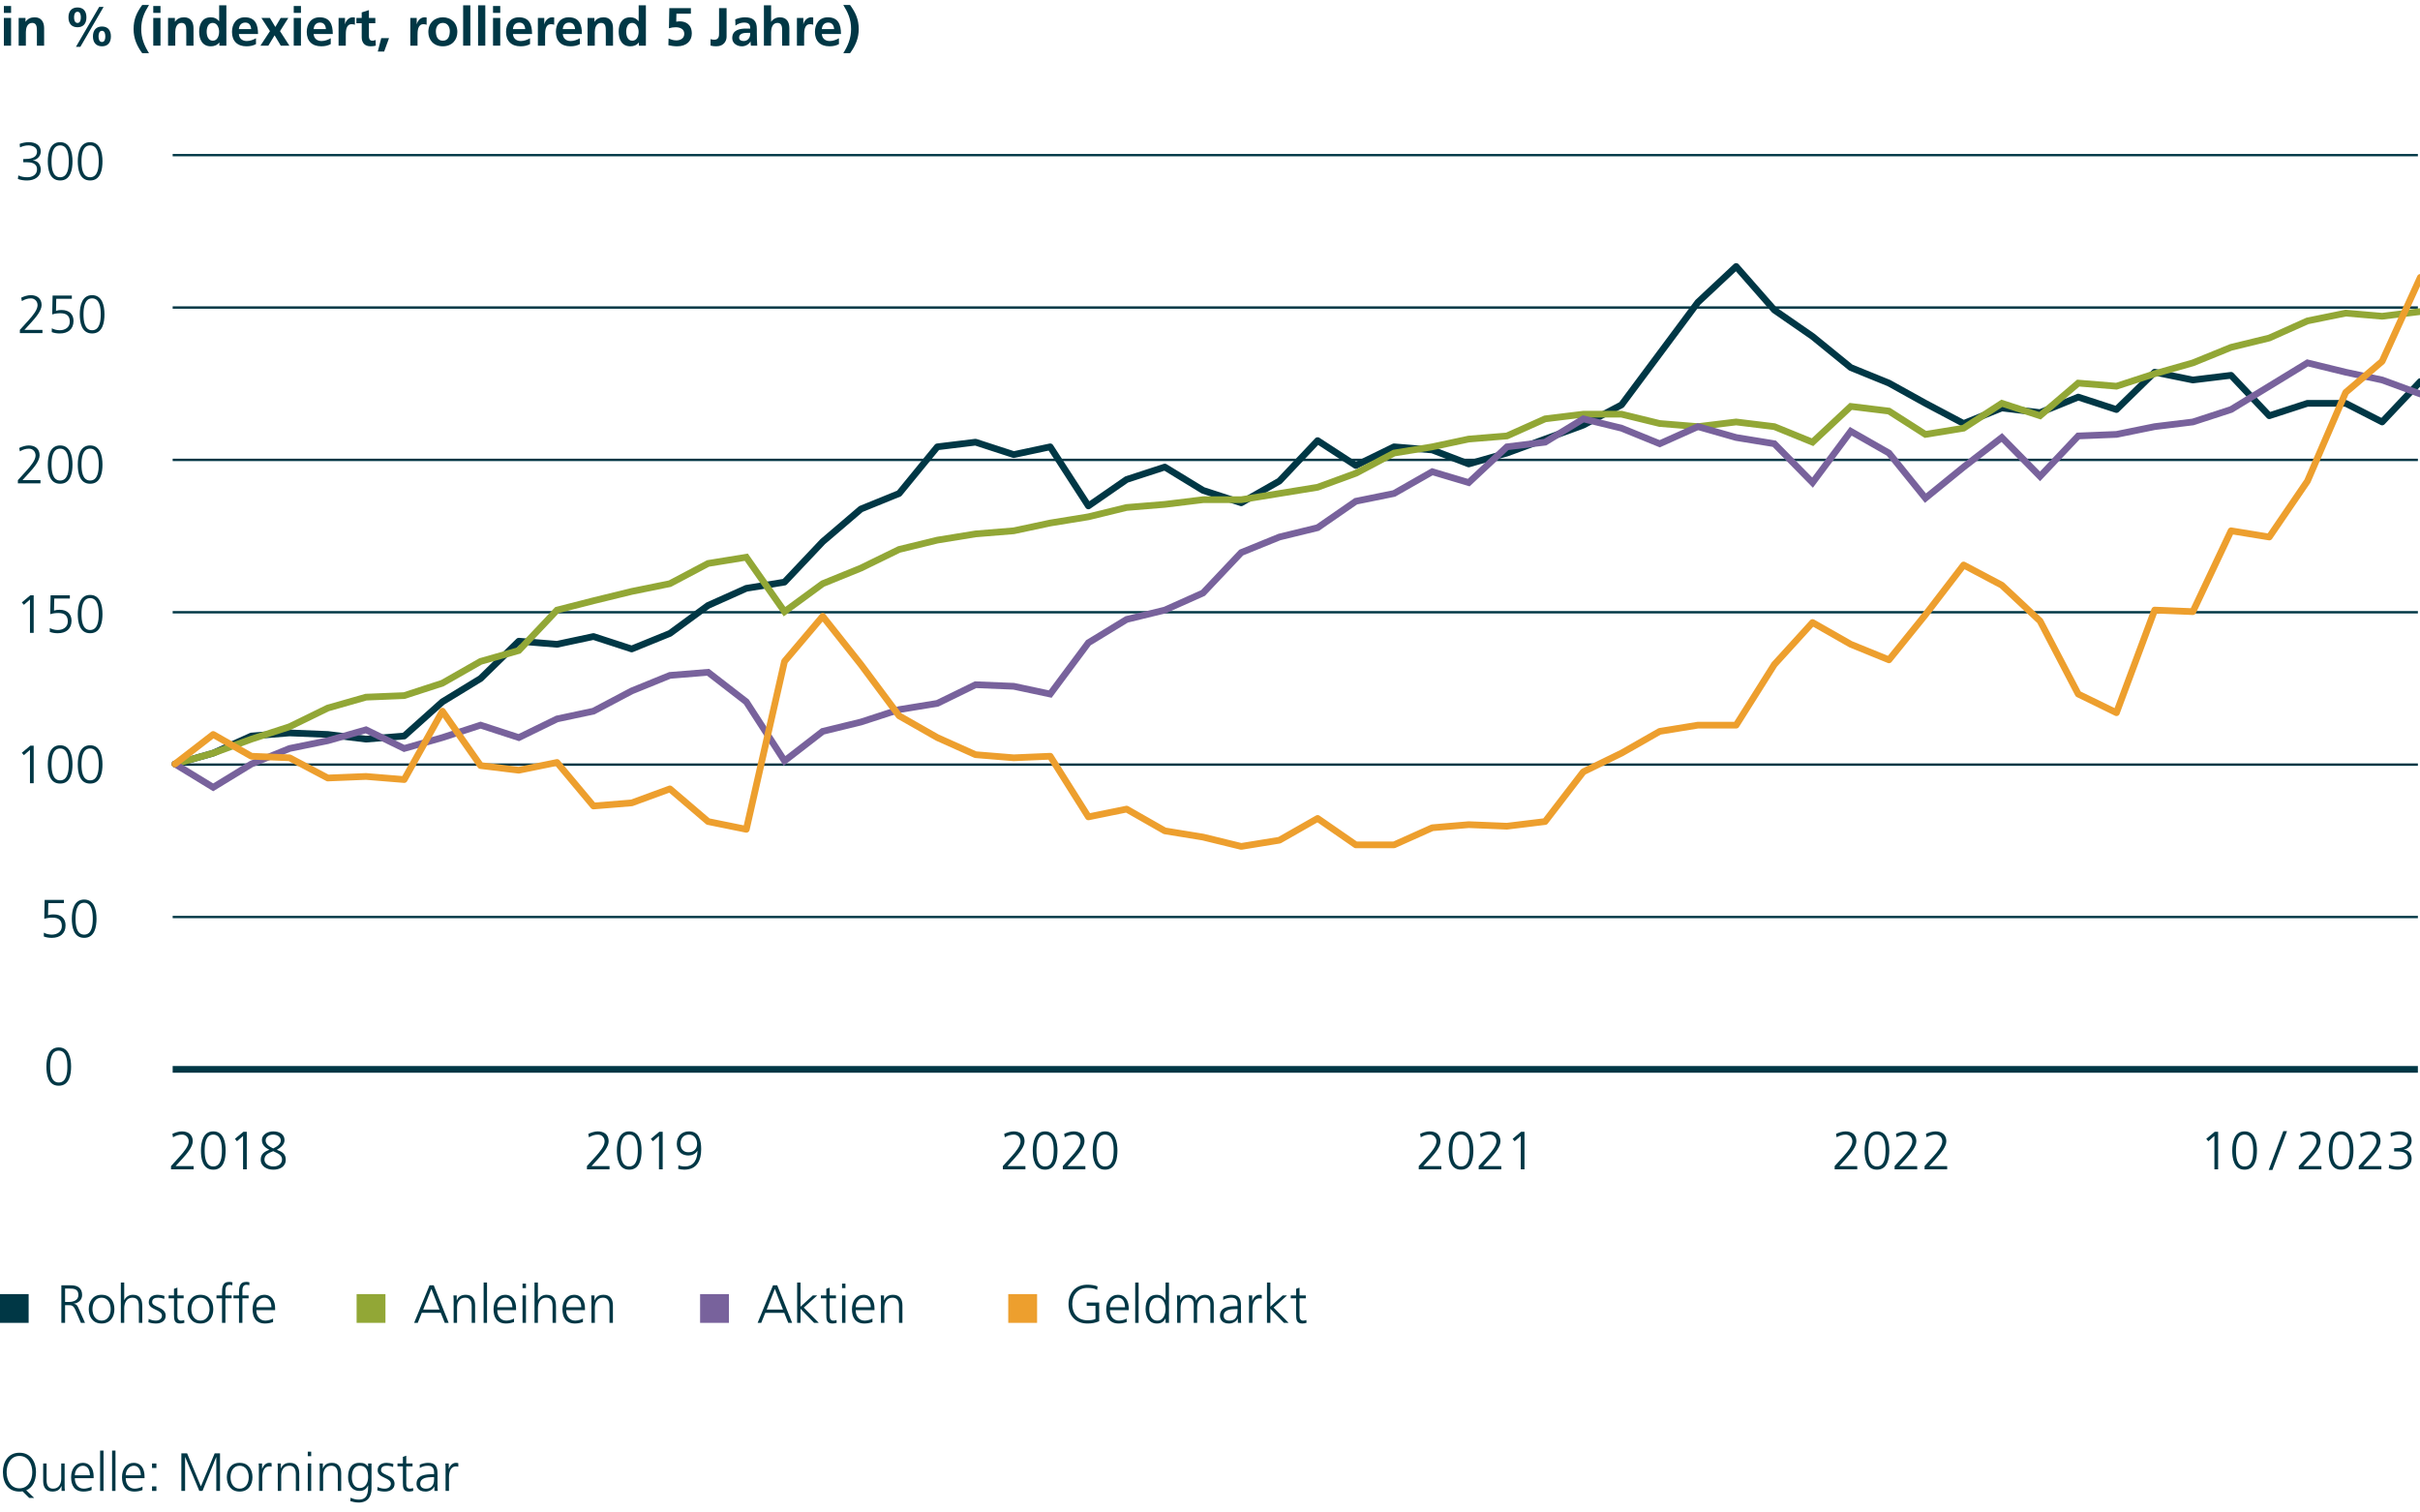 <?xml version="1.0" encoding="utf-8"?>
<!-- Generator: Adobe Illustrator 28.0.0, SVG Export Plug-In . SVG Version: 6.00 Build 0)  -->
<svg version="1.1" xmlns="http://www.w3.org/2000/svg" xmlns:xlink="http://www.w3.org/1999/xlink" x="0px" y="0px"
	 viewBox="0 0 720 450" style="enable-background:new 0 0 720 450;" xml:space="preserve">
<style type="text/css">
	.st0{fill:none;stroke:#685D57;stroke-width:2;stroke-miterlimit:10;}
	.st1{fill:#003745;}
	.st2{fill-rule:evenodd;clip-rule:evenodd;fill:#F4F1EA;}
	.st3{fill:none;stroke:#003745;stroke-width:0.7;stroke-linejoin:round;stroke-miterlimit:10;}
	.st4{fill:none;stroke:#829CA4;stroke-width:2;stroke-linecap:round;stroke-linejoin:round;stroke-miterlimit:10;}
	.st5{fill:#829CA4;}
	.st6{fill:none;stroke:#003745;stroke-width:2;stroke-linejoin:round;stroke-miterlimit:10;}
	.st7{fill:none;stroke:#000000;stroke-width:2.744;stroke-miterlimit:10;}
	.st8{opacity:0.4;}
	.st9{fill:none;stroke:#E4E4E4;stroke-width:2.744;stroke-linejoin:round;stroke-miterlimit:10;}
	.st10{fill:none;stroke:#809BA2;stroke-width:2;stroke-linecap:round;stroke-linejoin:round;stroke-miterlimit:10;}
	.st11{fill:none;stroke:#685D57;stroke-width:0.6;stroke-miterlimit:10;}
	.st12{fill:#685D57;}
	.st13{fill:#FFFFFF;}
	.st14{fill:none;stroke:#003745;stroke-width:1.026;stroke-linejoin:round;stroke-miterlimit:10;}
	.st15{fill:none;stroke:#829CA4;stroke-width:2.007;stroke-linecap:round;stroke-linejoin:round;stroke-miterlimit:10;}
	.st16{fill-rule:evenodd;clip-rule:evenodd;fill:#829CA4;}
	.st17{fill-rule:evenodd;clip-rule:evenodd;fill:#A49E9A;}
	.st18{fill:none;stroke:#A49E9A;stroke-width:2;stroke-linecap:round;stroke-linejoin:round;stroke-miterlimit:10;}
	.st19{fill:none;stroke:#829CA4;stroke-width:2;stroke-linejoin:round;stroke-miterlimit:10;}
	.st20{fill:none;stroke:#A49E9A;stroke-width:2;stroke-miterlimit:10;}
	.st21{fill:#335F6A;}
	.st22{fill:#66878F;}
	.st23{fill:#99AFB5;}
	.st24{fill:#CCD7DA;}
	.st25{fill:#867D79;}
	.st26{fill:#A49E9A;}
	.st27{fill:#C3BEBC;}
	.st28{fill:#E1DFDD;}
	.st29{fill:none;}
	.st30{fill:none;stroke:#003745;stroke-width:0.602;stroke-linejoin:round;stroke-miterlimit:10;}
	.st31{fill:none;stroke:#003745;stroke-width:1.719;stroke-linejoin:round;stroke-miterlimit:10;}
	.st32{fill:#78629C;}
	.st33{fill:#92A736;}
	.st34{fill:#ED9F2E;}
	.st35{fill:#FF00ED;}
	.st36{fill:none;stroke:#003745;stroke-width:2;stroke-linecap:round;stroke-linejoin:round;stroke-miterlimit:10;}
	.st37{fill:none;stroke:#92A736;stroke-width:2;stroke-linecap:round;stroke-miterlimit:10;}
	.st38{fill:none;stroke:#78629C;stroke-width:2;stroke-linecap:round;stroke-miterlimit:10;}
	.st39{fill:none;stroke:#ED9F2E;stroke-width:2;stroke-linecap:round;stroke-linejoin:round;stroke-miterlimit:10;}
	.st40{fill:#BFCCCF;}
	.st41{fill:none;stroke:#868686;stroke-linejoin:round;stroke-miterlimit:10;}
	.st42{fill:none;stroke:#868686;stroke-width:2.818;stroke-linejoin:round;stroke-miterlimit:10;}
</style>
<g id="Prognose_9">
</g>
<g id="Prognose_8">
</g>
<g id="Prognose_7">
</g>
<g id="Ebene_13">
</g>
<g id="Prognose_6">
</g>
<g id="Prognose_5">
</g>
<g id="Prognose_4">
</g>
<g id="Prognose_3">
</g>
<g id="Prognose_2">
</g>
<g id="Prognose_1">
</g>
<g id="Markt_3">
</g>
<g id="Markt_2">
	<g>
		<path class="st1" d="M8.692,445.665l-1.989-1.969c-0.144,0.032-0.288,0.048-0.448,0.063c-0.145,0.017-0.305,0.017-0.466,0.017
			c-3.224,0-4.891-2.354-4.923-5.778c-0.032-3.025,1.556-5.778,4.923-5.778c3.368,0,4.956,2.753,4.924,5.778
			c-0.032,2.625-1.011,4.626-2.903,5.394l2.357,2.273H8.692z M1.973,437.998c0,2.368,1.187,4.817,3.816,4.817
			s3.817-2.449,3.817-4.817c0-2.369-1.188-4.818-3.817-4.818S1.973,435.629,1.973,437.998z"/>
		<path class="st1" d="M19.23,441.663c0,0.624,0,1.265,0.064,1.921h-0.979v-1.457h-0.032c-0.337,0.736-0.946,1.649-2.646,1.649
			c-2.021,0-2.791-1.345-2.791-3.138v-5.218h1.011v4.962c0,1.536,0.545,2.529,1.94,2.529c1.844,0,2.422-1.617,2.422-2.978v-4.514
			h1.01V441.663z"/>
		<path class="st1" d="M27.251,443.328c-0.706,0.288-1.62,0.448-2.374,0.448c-2.71,0-3.721-1.825-3.721-4.274
			c0-2.497,1.38-4.273,3.448-4.273c2.31,0,3.256,1.856,3.256,4.05v0.512h-5.598c0,1.729,0.931,3.122,2.694,3.122
			c0.738,0,1.812-0.305,2.294-0.608V443.328z M26.754,438.926c0-1.424-0.578-2.833-2.085-2.833c-1.492,0-2.406,1.489-2.406,2.833
			H26.754z"/>
		<path class="st1" d="M29.786,431.579h1.011v12.005h-1.011V431.579z"/>
		<path class="st1" d="M33.347,431.579h1.011v12.005h-1.011V431.579z"/>
		<path class="st1" d="M42.393,443.328c-0.706,0.288-1.62,0.448-2.374,0.448c-2.71,0-3.721-1.825-3.721-4.274
			c0-2.497,1.38-4.273,3.448-4.273c2.31,0,3.256,1.856,3.256,4.05v0.512h-5.598c0,1.729,0.931,3.122,2.694,3.122
			c0.738,0,1.812-0.305,2.294-0.608V443.328z M41.895,438.926c0-1.424-0.578-2.833-2.085-2.833c-1.492,0-2.406,1.489-2.406,2.833
			H41.895z"/>
		<path class="st1" d="M46.532,436.766h-1.3v-1.345h1.3V436.766z M45.232,442.239h1.3v1.345h-1.3V442.239z"/>
		<path class="st1" d="M53.958,432.411h1.716l4.09,9.828l4.105-9.828h1.588v11.173h-1.106v-10.068h-0.032l-4.073,10.068h-0.946
			l-4.202-10.068h-0.032v10.068h-1.106V432.411z"/>
		<path class="st1" d="M71.297,435.229c2.646,0,3.817,2.049,3.817,4.273c0,2.226-1.171,4.274-3.817,4.274
			c-2.646,0-3.816-2.049-3.816-4.274C67.48,437.278,68.651,435.229,71.297,435.229z M71.297,442.912c1.765,0,2.711-1.521,2.711-3.41
			s-0.946-3.409-2.711-3.409c-1.764,0-2.71,1.521-2.71,3.409S69.533,442.912,71.297,442.912z"/>
		<path class="st1" d="M77.023,437.245c0-0.896,0-1.232-0.063-1.824h1.01v1.568h0.032c0.369-0.912,1.059-1.761,2.101-1.761
			c0.241,0,0.529,0.048,0.706,0.096v1.057c-0.209-0.063-0.481-0.096-0.738-0.096c-1.604,0-2.036,1.793-2.036,3.266v4.033h-1.011
			V437.245z"/>
		<path class="st1" d="M82.652,437.342c0-0.625,0-1.265-0.063-1.921h0.978v1.456h0.032c0.337-0.736,0.946-1.648,2.646-1.648
			c2.021,0,2.79,1.345,2.79,3.138v5.218h-1.01v-4.962c0-1.537-0.546-2.529-1.94-2.529c-1.845,0-2.422,1.617-2.422,2.978v4.514
			h-1.011V437.342z"/>
		<path class="st1" d="M92.581,433.244H91.57V431.9h1.011V433.244z M91.57,435.421h1.011v8.163H91.57V435.421z"/>
		<path class="st1" d="M95.131,437.342c0-0.625,0-1.265-0.063-1.921h0.978v1.456h0.032c0.337-0.736,0.946-1.648,2.646-1.648
			c2.021,0,2.79,1.345,2.79,3.138v5.218h-1.01v-4.962c0-1.537-0.546-2.529-1.94-2.529c-1.845,0-2.422,1.617-2.422,2.978v4.514
			h-1.011V437.342z"/>
		<path class="st1" d="M110.528,442.912c0,2.272-1.026,4.129-3.833,4.129c-1.074,0-2.053-0.304-2.47-0.432l0.08-1.009
			c0.626,0.32,1.523,0.576,2.405,0.576c2.599,0,2.823-1.889,2.823-4.193h-0.032c-0.546,1.185-1.443,1.601-2.486,1.601
			c-2.613,0-3.447-2.272-3.447-4.082c0-2.48,0.962-4.273,3.367-4.273c1.091,0,1.797,0.145,2.55,1.12h0.032v-0.928h1.011V442.912z
			 M107.032,442.72c1.828,0,2.485-1.729,2.485-3.218c0-1.969-0.577-3.409-2.422-3.409c-1.924,0-2.421,1.825-2.421,3.409
			C104.675,441.103,105.316,442.72,107.032,442.72z"/>
		<path class="st1" d="M112.342,442.4c0.609,0.305,1.347,0.513,2.133,0.513c0.962,0,1.812-0.528,1.812-1.457
			c0-1.937-3.93-1.633-3.93-4.002c0-1.616,1.315-2.225,2.662-2.225c0.434,0,1.3,0.096,2.021,0.368l-0.096,0.881
			c-0.529-0.24-1.251-0.385-1.812-0.385c-1.042,0-1.764,0.32-1.764,1.36c0,1.521,4.025,1.329,4.025,4.002
			c0,1.729-1.62,2.321-2.854,2.321c-0.786,0-1.572-0.097-2.294-0.385L112.342,442.4z"/>
		<path class="st1" d="M122.734,436.285h-1.86v5.282c0,0.736,0.272,1.345,1.091,1.345c0.385,0,0.642-0.08,0.93-0.192l0.064,0.832
			c-0.24,0.097-0.737,0.225-1.234,0.225c-1.797,0-1.86-1.232-1.86-2.722v-4.77h-1.604v-0.864h1.604v-1.969l1.01-0.353v2.321h1.86
			V436.285z"/>
		<path class="st1" d="M129.246,442.272h-0.032c-0.449,0.977-1.588,1.505-2.598,1.505c-2.325,0-2.694-1.569-2.694-2.306
			c0-2.736,2.919-2.864,5.035-2.864h0.192v-0.417c0-1.393-0.497-2.097-1.86-2.097c-0.85,0-1.651,0.192-2.405,0.673v-0.977
			c0.626-0.305,1.684-0.561,2.405-0.561c2.021,0,2.871,0.912,2.871,3.041v3.602c0,0.656,0,1.152,0.08,1.713h-0.994V442.272z
			 M129.149,439.471h-0.288c-1.748,0-3.833,0.176-3.833,1.969c0,1.072,0.77,1.473,1.7,1.473c2.373,0,2.421-2.065,2.421-2.945
			V439.471z"/>
		<path class="st1" d="M132.567,437.245c0-0.896,0-1.232-0.063-1.824h1.01v1.568h0.032c0.369-0.912,1.059-1.761,2.101-1.761
			c0.241,0,0.529,0.048,0.706,0.096v1.057c-0.209-0.063-0.481-0.096-0.738-0.096c-1.604,0-2.036,1.793-2.036,3.266v4.033h-1.011
			V437.245z"/>
	</g>
	<g>
		<path class="st1" d="M229.992,382.415h1.251l4.442,11.173h-1.154l-1.203-2.993h-5.646l-1.202,2.993h-1.075L229.992,382.415z
			 M230.537,383.472l-2.438,6.163h4.859L230.537,383.472z"/>
		<path class="st1" d="M237.163,381.583h1.011v7.187l3.656-3.345h1.299l-3.993,3.617l4.475,4.546h-1.396l-4.041-4.193v4.193h-1.011
			V381.583z"/>
		<path class="st1" d="M248.711,386.289h-1.86v5.282c0,0.736,0.272,1.345,1.091,1.345c0.385,0,0.642-0.08,0.93-0.192l0.064,0.832
			c-0.24,0.097-0.737,0.225-1.234,0.225c-1.797,0-1.86-1.232-1.86-2.722v-4.77h-1.604v-0.864h1.604v-1.969l1.01-0.353v2.321h1.86
			V386.289z"/>
		<path class="st1" d="M251.535,383.248h-1.011v-1.345h1.011V383.248z M250.524,385.425h1.011v8.163h-1.011V385.425z"/>
		<path class="st1" d="M259.57,393.332c-0.706,0.288-1.62,0.448-2.374,0.448c-2.71,0-3.721-1.825-3.721-4.274
			c0-2.497,1.38-4.273,3.448-4.273c2.31,0,3.256,1.856,3.256,4.05v0.512h-5.598c0,1.729,0.931,3.122,2.694,3.122
			c0.738,0,1.812-0.305,2.294-0.608V393.332z M259.073,388.93c0-1.424-0.578-2.833-2.085-2.833c-1.492,0-2.406,1.489-2.406,2.833
			H259.073z"/>
		<path class="st1" d="M262.104,387.346c0-0.625,0-1.265-0.063-1.921h0.978v1.456h0.032c0.337-0.736,0.946-1.648,2.646-1.648
			c2.021,0,2.79,1.345,2.79,3.138v5.218h-1.01v-4.962c0-1.537-0.546-2.529-1.94-2.529c-1.845,0-2.422,1.617-2.422,2.978v4.514
			h-1.011V387.346z"/>
	</g>
	<rect x="208.293" y="385.026" class="st32" width="8.579" height="8.558"/>
	<g>
		<path class="st1" d="M127.799,382.411h1.251l4.442,11.173h-1.154l-1.203-2.993h-5.646l-1.202,2.993h-1.075L127.799,382.411z
			 M128.344,383.468l-2.438,6.163h4.859L128.344,383.468z"/>
		<path class="st1" d="M134.97,387.342c0-0.625,0-1.265-0.063-1.921h0.978v1.456h0.032c0.337-0.736,0.946-1.648,2.646-1.648
			c2.021,0,2.79,1.345,2.79,3.138v5.218h-1.01v-4.962c0-1.537-0.546-2.529-1.94-2.529c-1.845,0-2.422,1.617-2.422,2.978v4.514
			h-1.011V387.342z"/>
		<path class="st1" d="M143.888,381.579h1.011v12.005h-1.011V381.579z"/>
		<path class="st1" d="M152.934,393.328c-0.706,0.288-1.62,0.448-2.374,0.448c-2.71,0-3.721-1.825-3.721-4.274
			c0-2.497,1.38-4.273,3.448-4.273c2.31,0,3.256,1.856,3.256,4.05v0.512h-5.598c0,1.729,0.931,3.122,2.694,3.122
			c0.738,0,1.812-0.305,2.294-0.608V393.328z M152.436,388.926c0-1.424-0.578-2.833-2.085-2.833c-1.492,0-2.406,1.489-2.406,2.833
			H152.436z"/>
		<path class="st1" d="M156.479,383.244h-1.011V381.9h1.011V383.244z M155.469,385.421h1.011v8.163h-1.011V385.421z"/>
		<path class="st1" d="M159.029,381.579h1.011v5.218h0.032c0.433-0.896,1.347-1.568,2.55-1.568c2.197,0,2.79,1.457,2.79,3.474v4.882
			h-1.01v-4.866c0-1.408-0.273-2.625-1.94-2.625c-1.797,0-2.422,1.697-2.422,3.121v4.37h-1.011V381.579z"/>
		<path class="st1" d="M173.433,393.328c-0.706,0.288-1.62,0.448-2.374,0.448c-2.71,0-3.721-1.825-3.721-4.274
			c0-2.497,1.38-4.273,3.448-4.273c2.31,0,3.256,1.856,3.256,4.05v0.512h-5.598c0,1.729,0.931,3.122,2.694,3.122
			c0.738,0,1.812-0.305,2.294-0.608V393.328z M172.936,388.926c0-1.424-0.578-2.833-2.085-2.833c-1.492,0-2.406,1.489-2.406,2.833
			H172.936z"/>
		<path class="st1" d="M175.968,387.342c0-0.625,0-1.265-0.063-1.921h0.978v1.456h0.032c0.337-0.736,0.946-1.648,2.646-1.648
			c2.021,0,2.79,1.345,2.79,3.138v5.218h-1.01v-4.962c0-1.537-0.546-2.529-1.94-2.529c-1.845,0-2.422,1.617-2.422,2.978v4.514
			h-1.011V387.342z"/>
	</g>
	<rect x="106.099" y="385.025" class="st33" width="8.579" height="8.558"/>
	<g>
		<path class="st1" d="M18.257,382.411h2.887c1.988,0,3.288,0.849,3.288,2.897c0,1.44-1.107,2.401-2.486,2.577v0.032
			c0.898,0.111,1.091,0.592,1.443,1.345l1.908,4.321h-1.219l-1.619-3.777c-0.642-1.44-1.123-1.489-2.182-1.489h-0.914v5.267h-1.106
			V382.411z M19.363,387.358h1.171c1.299,0,2.79-0.496,2.79-2.049c0-1.824-1.299-1.937-2.822-1.937h-1.139V387.358z"/>
		<path class="st1" d="M30.222,385.229c2.646,0,3.817,2.049,3.817,4.273c0,2.226-1.171,4.274-3.817,4.274
			c-2.646,0-3.816-2.049-3.816-4.274C26.405,387.278,27.576,385.229,30.222,385.229z M30.222,392.912
			c1.765,0,2.711-1.521,2.711-3.41s-0.946-3.409-2.711-3.409c-1.764,0-2.71,1.521-2.71,3.409S28.458,392.912,30.222,392.912z"/>
		<path class="st1" d="M35.949,381.579h1.011v5.218h0.032c0.433-0.896,1.347-1.568,2.55-1.568c2.197,0,2.79,1.457,2.79,3.474v4.882
			h-1.01v-4.866c0-1.408-0.273-2.625-1.94-2.625c-1.797,0-2.422,1.697-2.422,3.121v4.37h-1.011V381.579z"/>
		<path class="st1" d="M44.242,392.4c0.609,0.305,1.347,0.513,2.133,0.513c0.962,0,1.812-0.528,1.812-1.457
			c0-1.937-3.93-1.633-3.93-4.002c0-1.616,1.315-2.225,2.662-2.225c0.434,0,1.3,0.096,2.021,0.368l-0.096,0.881
			c-0.529-0.24-1.251-0.385-1.812-0.385c-1.042,0-1.764,0.32-1.764,1.36c0,1.521,4.025,1.329,4.025,4.002
			c0,1.729-1.62,2.321-2.854,2.321c-0.786,0-1.572-0.097-2.294-0.385L44.242,392.4z"/>
		<path class="st1" d="M54.636,386.285h-1.86v5.282c0,0.736,0.272,1.345,1.091,1.345c0.385,0,0.642-0.08,0.93-0.192l0.064,0.832
			c-0.24,0.097-0.737,0.225-1.234,0.225c-1.797,0-1.86-1.232-1.86-2.722v-4.77h-1.604v-0.864h1.604v-1.969l1.01-0.353v2.321h1.86
			V386.285z"/>
		<path class="st1" d="M59.64,385.229c2.646,0,3.817,2.049,3.817,4.273c0,2.226-1.171,4.274-3.817,4.274
			c-2.646,0-3.816-2.049-3.816-4.274C55.823,387.278,56.994,385.229,59.64,385.229z M59.64,392.912c1.765,0,2.711-1.521,2.711-3.41
			s-0.946-3.409-2.711-3.409c-1.764,0-2.71,1.521-2.71,3.409S57.876,392.912,59.64,392.912z"/>
		<path class="st1" d="M66.057,386.285h-1.651v-0.864h1.651v-0.593c0-1.712,0.064-3.441,2.165-3.441c0.321,0,0.754,0.049,0.946,0.16
			l-0.063,0.881c-0.209-0.112-0.514-0.177-0.802-0.177c-1.38,0-1.235,1.489-1.235,2.466v0.704h1.845v0.864h-1.845v7.299h-1.011
			V386.285z"/>
		<path class="st1" d="M71.109,386.285h-1.651v-0.864h1.651v-0.593c0-1.712,0.064-3.441,2.165-3.441c0.321,0,0.754,0.049,0.946,0.16
			l-0.063,0.881c-0.209-0.112-0.514-0.177-0.802-0.177c-1.38,0-1.235,1.489-1.235,2.466v0.704h1.845v0.864H72.12v7.299h-1.011
			V386.285z"/>
		<path class="st1" d="M81.246,393.328c-0.706,0.288-1.62,0.448-2.374,0.448c-2.71,0-3.721-1.825-3.721-4.274
			c0-2.497,1.38-4.273,3.448-4.273c2.31,0,3.256,1.856,3.256,4.05v0.512h-5.598c0,1.729,0.931,3.122,2.694,3.122
			c0.738,0,1.812-0.305,2.294-0.608V393.328z M80.749,388.926c0-1.424-0.578-2.833-2.085-2.833c-1.492,0-2.406,1.489-2.406,2.833
			H80.749z"/>
	</g>
	<rect x="-0.06" y="385.025" class="st1" width="8.579" height="8.558"/>
	<g>
		<path class="st1" d="M325.926,388.498h-2.598v-0.961h3.704v5.555c-1.139,0.496-2.245,0.688-3.48,0.688
			c-3.527,0-5.645-2.321-5.645-5.778c0-3.394,2.181-5.778,5.645-5.778c0.851,0,2.246,0.144,2.999,0.528l-0.128,1.024
			c-0.866-0.48-1.893-0.593-2.871-0.593c-2.902,0-4.538,2.049-4.538,4.818c0,2.816,1.588,4.817,4.538,4.817
			c0.69,0,1.845-0.08,2.374-0.4V388.498z"/>
		<path class="st1" d="M335.214,393.332c-0.706,0.288-1.62,0.448-2.374,0.448c-2.71,0-3.721-1.825-3.721-4.274
			c0-2.497,1.38-4.273,3.448-4.273c2.31,0,3.256,1.856,3.256,4.05v0.512h-5.598c0,1.729,0.931,3.122,2.694,3.122
			c0.738,0,1.812-0.305,2.294-0.608V393.332z M334.717,388.93c0-1.424-0.578-2.833-2.085-2.833c-1.492,0-2.406,1.489-2.406,2.833
			H334.717z"/>
		<path class="st1" d="M337.748,381.583h1.011v12.005h-1.011V381.583z"/>
		<path class="st1" d="M347.789,393.588h-1.011v-1.297h-0.032c-0.545,1.041-1.379,1.489-2.55,1.489
			c-2.245,0-3.367-1.857-3.367-4.274c0-2.48,0.962-4.273,3.367-4.273c1.604,0,2.406,1.169,2.55,1.568h0.032v-5.218h1.011V393.588z
			 M344.356,392.916c1.797,0,2.422-1.921,2.422-3.41c0-1.488-0.625-3.409-2.422-3.409c-1.924,0-2.421,1.825-2.421,3.409
			C341.936,391.091,342.433,392.916,344.356,392.916z"/>
		<path class="st1" d="M360.106,393.588v-5.426c0-1.153-0.433-2.065-1.731-2.065c-1.106,0-2.197,0.944-2.197,2.978v4.514h-1.011
			v-5.426c0-1.153-0.433-2.065-1.731-2.065c-1.106,0-2.197,0.944-2.197,2.978v4.514h-1.011v-6.242c0-0.625,0-1.265-0.063-1.921
			h0.978v1.376l0.032,0.017c0.321-0.561,0.802-1.585,2.55-1.585c0.722,0,1.908,0.305,2.165,1.729h0.032
			c0.369-0.96,1.331-1.729,2.614-1.729c1.651,0,2.582,1.152,2.582,2.737v5.618H360.106z"/>
		<path class="st1" d="M368.288,392.276h-0.032c-0.449,0.977-1.588,1.505-2.598,1.505c-2.325,0-2.694-1.569-2.694-2.306
			c0-2.736,2.919-2.864,5.035-2.864h0.192v-0.417c0-1.393-0.497-2.097-1.86-2.097c-0.85,0-1.651,0.192-2.405,0.673v-0.977
			c0.626-0.305,1.684-0.561,2.405-0.561c2.021,0,2.871,0.912,2.871,3.041v3.602c0,0.656,0,1.152,0.08,1.713h-0.994V392.276z
			 M368.191,389.475h-0.288c-1.748,0-3.833,0.176-3.833,1.969c0,1.072,0.77,1.473,1.7,1.473c2.373,0,2.421-2.065,2.421-2.945
			V389.475z"/>
		<path class="st1" d="M371.609,387.249c0-0.896,0-1.232-0.063-1.824h1.01v1.568h0.032c0.369-0.912,1.059-1.761,2.101-1.761
			c0.241,0,0.529,0.048,0.706,0.096v1.057c-0.209-0.063-0.481-0.096-0.738-0.096c-1.604,0-2.036,1.793-2.036,3.266v4.033h-1.011
			V387.249z"/>
		<path class="st1" d="M376.95,381.583h1.011v7.187l3.656-3.345h1.299l-3.993,3.617l4.475,4.546h-1.396l-4.041-4.193v4.193h-1.011
			V381.583z"/>
		<path class="st1" d="M388.499,386.289h-1.86v5.282c0,0.736,0.272,1.345,1.091,1.345c0.385,0,0.642-0.08,0.93-0.192l0.064,0.832
			c-0.24,0.097-0.737,0.225-1.234,0.225c-1.797,0-1.86-1.232-1.86-2.722v-4.77h-1.604v-0.864h1.604v-1.969l1.01-0.353v2.321h1.86
			V386.289z"/>
	</g>
	<rect x="299.976" y="385.026" class="st34" width="8.579" height="8.558"/>
	<line class="st3" x1="51.372" y1="46.161" x2="719.372" y2="46.161"/>
	<line class="st3" x1="51.372" y1="91.495" x2="719.372" y2="91.495"/>
	<line class="st3" x1="51.372" y1="136.828" x2="719.372" y2="136.828"/>
	<line class="st3" x1="51.372" y1="182.161" x2="719.372" y2="182.161"/>
	<line class="st3" x1="51.372" y1="227.495" x2="719.372" y2="227.495"/>
	<line class="st3" x1="51.372" y1="272.828" x2="719.372" y2="272.828"/>
	<line class="st6" x1="51.372" y1="318.161" x2="719.372" y2="318.161"/>
	<g>
		<path class="st1" d="M50.885,346.937l2.566-2.834c1.347-1.488,2.693-3.153,2.693-4.514c0-1.185-0.865-2.017-1.972-2.017
			c-1.011,0-1.812,0.288-2.694,0.801l-0.192-1.009c0.817-0.4,1.908-0.752,2.822-0.752c1.812,0,3.239,0.912,3.239,2.929
			c0,1.665-1.636,3.602-3.079,5.187l-2.021,2.209h5.356v0.96h-6.72V346.937z"/>
		<path class="st1" d="M67.132,342.311c0,2.337-0.481,5.698-3.673,5.698c-3.191,0-3.672-3.361-3.672-5.698
			c0-2.609,0.689-5.698,3.672-5.698C66.442,336.612,67.132,339.701,67.132,342.311z M60.894,342.311c0,1.856,0.24,4.737,2.565,4.737
			c2.325,0,2.566-2.881,2.566-4.737c0-1.857-0.241-4.738-2.566-4.738C61.134,337.572,60.894,340.453,60.894,342.311z"/>
		<path class="st1" d="M72.427,336.724h0.994v11.173h-1.106v-9.924l-1.812,1.584l-0.609-0.72L72.427,336.724z"/>
		<path class="st1" d="M81.296,336.612c1.748,0,3.352,0.784,3.352,2.608c0,1.377-1.234,2.289-2.293,2.865
			c1.523,0.544,2.662,1.185,2.662,2.945c0,2.193-1.924,2.978-3.721,2.978c-1.78,0-3.721-0.929-3.721-2.978
			c0-1.713,1.123-2.417,2.582-2.945c-1.154-0.544-2.229-1.393-2.229-2.865C77.929,337.349,79.933,336.612,81.296,336.612z
			 M81.296,342.502c-1.299,0.528-2.613,0.977-2.613,2.529c0,1.249,1.331,2.017,2.613,2.017c1.315,0,2.614-0.576,2.614-2.112
			C83.91,343.527,82.322,343.03,81.296,342.502z M81.296,341.686c1.011-0.496,2.245-1.216,2.245-2.368
			c0-1.185-1.202-1.745-2.245-1.745c-1.171,0-2.261,0.576-2.261,1.745C79.035,340.598,80.382,341.238,81.296,341.686z"/>
	</g>
	<g>
		<path class="st1" d="M658.943,336.724h0.994v11.173h-1.106v-9.924l-1.812,1.584l-0.609-0.72L658.943,336.724z"/>
		<path class="st1" d="M671.485,342.311c0,2.337-0.481,5.698-3.673,5.698s-3.672-3.361-3.672-5.698c0-2.609,0.689-5.698,3.672-5.698
			C670.796,336.612,671.485,339.701,671.485,342.311z M665.247,342.311c0,1.856,0.24,4.737,2.565,4.737s2.566-2.881,2.566-4.737
			c0-1.857-0.241-4.738-2.566-4.738S665.247,340.453,665.247,342.311z"/>
		<path class="st1" d="M679.33,336.532h1.106l-4.346,11.557h-1.106L679.33,336.532z"/>
		<path class="st1" d="M683.95,346.937l2.566-2.834c1.347-1.488,2.693-3.153,2.693-4.514c0-1.185-0.865-2.017-1.972-2.017
			c-1.011,0-1.812,0.288-2.694,0.801l-0.192-1.009c0.817-0.4,1.908-0.752,2.822-0.752c1.812,0,3.239,0.912,3.239,2.929
			c0,1.665-1.636,3.602-3.079,5.187l-2.021,2.209h5.356v0.96h-6.72V346.937z"/>
		<path class="st1" d="M700.198,342.311c0,2.337-0.481,5.698-3.673,5.698s-3.672-3.361-3.672-5.698c0-2.609,0.689-5.698,3.672-5.698
			C699.509,336.612,700.198,339.701,700.198,342.311z M693.96,342.311c0,1.856,0.24,4.737,2.565,4.737s2.566-2.881,2.566-4.737
			c0-1.857-0.241-4.738-2.566-4.738S693.96,340.453,693.96,342.311z"/>
		<path class="st1" d="M701.787,346.937l2.566-2.834c1.347-1.488,2.693-3.153,2.693-4.514c0-1.185-0.865-2.017-1.972-2.017
			c-1.011,0-1.812,0.288-2.694,0.801l-0.192-1.009c0.817-0.4,1.908-0.752,2.822-0.752c1.812,0,3.239,0.912,3.239,2.929
			c0,1.665-1.636,3.602-3.079,5.187l-2.021,2.209h5.356v0.96h-6.72V346.937z"/>
		<path class="st1" d="M712.31,341.622h0.289c1.523,0,3.801-0.16,3.801-2.241c0-1.248-1.363-1.809-2.566-1.809
			c-0.882,0-1.716,0.225-2.501,0.592l-0.097-1.04c0.818-0.304,1.78-0.512,2.71-0.512c1.845,0,3.561,0.784,3.561,2.769
			c0,1.36-0.962,2.337-2.325,2.673v0.032c1.491,0.064,2.325,1.217,2.325,2.705c0,2.033-1.796,3.218-4.041,3.218
			c-0.963,0-1.86-0.112-2.759-0.448l0.128-1.057c0.915,0.433,1.893,0.544,2.694,0.544c1.348,0,2.871-0.656,2.871-2.353
			c0-1.921-1.86-2.113-3.063-2.113h-1.026V341.622z"/>
	</g>
	<g>
		<path class="st1" d="M422.11,346.937l2.566-2.834c1.347-1.488,2.693-3.153,2.693-4.514c0-1.185-0.865-2.017-1.972-2.017
			c-1.011,0-1.812,0.288-2.694,0.801l-0.192-1.009c0.817-0.4,1.908-0.752,2.822-0.752c1.812,0,3.239,0.912,3.239,2.929
			c0,1.665-1.636,3.602-3.079,5.187l-2.021,2.209h5.356v0.96h-6.72V346.937z"/>
		<path class="st1" d="M438.357,342.311c0,2.337-0.481,5.698-3.673,5.698s-3.672-3.361-3.672-5.698c0-2.609,0.689-5.698,3.672-5.698
			C437.668,336.612,438.357,339.701,438.357,342.311z M432.119,342.311c0,1.856,0.24,4.737,2.565,4.737s2.566-2.881,2.566-4.737
			c0-1.857-0.241-4.738-2.566-4.738S432.119,340.453,432.119,342.311z"/>
		<path class="st1" d="M439.947,346.937l2.566-2.834c1.347-1.488,2.693-3.153,2.693-4.514c0-1.185-0.865-2.017-1.972-2.017
			c-1.011,0-1.812,0.288-2.694,0.801l-0.192-1.009c0.817-0.4,1.908-0.752,2.822-0.752c1.812,0,3.239,0.912,3.239,2.929
			c0,1.665-1.636,3.602-3.079,5.187l-2.021,2.209h5.356v0.96h-6.72V346.937z"/>
		<path class="st1" d="M452.57,336.724h0.994v11.173h-1.106v-9.924l-1.812,1.584l-0.609-0.72L452.57,336.724z"/>
	</g>
	<g>
		<path class="st1" d="M545.852,346.937l2.566-2.834c1.347-1.488,2.693-3.153,2.693-4.514c0-1.185-0.865-2.017-1.972-2.017
			c-1.011,0-1.812,0.288-2.694,0.801l-0.192-1.009c0.817-0.4,1.908-0.752,2.822-0.752c1.812,0,3.239,0.912,3.239,2.929
			c0,1.665-1.636,3.602-3.079,5.187l-2.021,2.209h5.356v0.96h-6.72V346.937z"/>
		<path class="st1" d="M562.1,342.311c0,2.337-0.481,5.698-3.673,5.698s-3.672-3.361-3.672-5.698c0-2.609,0.689-5.698,3.672-5.698
			C561.41,336.612,562.1,339.701,562.1,342.311z M555.861,342.311c0,1.856,0.24,4.737,2.565,4.737s2.566-2.881,2.566-4.737
			c0-1.857-0.241-4.738-2.566-4.738S555.861,340.453,555.861,342.311z"/>
		<path class="st1" d="M563.689,346.937l2.566-2.834c1.347-1.488,2.693-3.153,2.693-4.514c0-1.185-0.865-2.017-1.972-2.017
			c-1.011,0-1.812,0.288-2.694,0.801l-0.192-1.009c0.817-0.4,1.908-0.752,2.822-0.752c1.812,0,3.239,0.912,3.239,2.929
			c0,1.665-1.636,3.602-3.079,5.187l-2.021,2.209h5.356v0.96h-6.72V346.937z"/>
		<path class="st1" d="M572.607,346.937l2.566-2.834c1.347-1.488,2.693-3.153,2.693-4.514c0-1.185-0.865-2.017-1.972-2.017
			c-1.011,0-1.812,0.288-2.694,0.801l-0.192-1.009c0.817-0.4,1.908-0.752,2.822-0.752c1.812,0,3.239,0.912,3.239,2.929
			c0,1.665-1.636,3.602-3.079,5.187l-2.021,2.209h5.356v0.96h-6.72V346.937z"/>
	</g>
	<g>
		<path class="st1" d="M174.627,346.937l2.566-2.834c1.347-1.488,2.693-3.153,2.693-4.514c0-1.185-0.865-2.017-1.972-2.017
			c-1.011,0-1.812,0.288-2.694,0.801l-0.192-1.009c0.817-0.4,1.908-0.752,2.822-0.752c1.812,0,3.239,0.912,3.239,2.929
			c0,1.665-1.636,3.602-3.079,5.187l-2.021,2.209h5.356v0.96h-6.72V346.937z"/>
		<path class="st1" d="M190.874,342.311c0,2.337-0.481,5.698-3.673,5.698s-3.672-3.361-3.672-5.698c0-2.609,0.689-5.698,3.672-5.698
			C190.185,336.612,190.874,339.701,190.874,342.311z M184.636,342.311c0,1.856,0.24,4.737,2.565,4.737s2.566-2.881,2.566-4.737
			c0-1.857-0.241-4.738-2.566-4.738S184.636,340.453,184.636,342.311z"/>
		<path class="st1" d="M196.169,336.724h0.994v11.173h-1.106v-9.924l-1.812,1.584l-0.609-0.72L196.169,336.724z"/>
		<path class="st1" d="M208.614,341.91c0,3.377-1.267,6.099-5.052,6.099c-0.609,0-1.202-0.112-1.796-0.257l0.097-1.056
			c0.465,0.208,1.202,0.352,1.844,0.352c2.903,0.048,3.801-2.369,3.801-4.642h-0.032c-0.577,0.944-1.587,1.377-2.63,1.377
			c-1.476,0-3.479-0.721-3.479-3.49c0-2.177,1.363-3.681,3.656-3.681C207.989,336.612,208.614,339.285,208.614,341.91z
			 M207.395,340.342c0-1.377-0.754-2.77-2.405-2.77c-1.636,0-2.518,1.137-2.518,2.641c0,1.633,0.817,2.609,2.373,2.609
			C206.449,342.822,207.395,341.815,207.395,340.342z"/>
	</g>
	<g>
		<path class="st1" d="M298.368,346.937l2.566-2.834c1.347-1.488,2.693-3.153,2.693-4.514c0-1.185-0.865-2.017-1.972-2.017
			c-1.011,0-1.812,0.288-2.694,0.801l-0.192-1.009c0.817-0.4,1.908-0.752,2.822-0.752c1.812,0,3.239,0.912,3.239,2.929
			c0,1.665-1.636,3.602-3.079,5.187l-2.021,2.209h5.356v0.96h-6.72V346.937z"/>
		<path class="st1" d="M314.615,342.311c0,2.337-0.481,5.698-3.673,5.698s-3.672-3.361-3.672-5.698c0-2.609,0.689-5.698,3.672-5.698
			C313.926,336.612,314.615,339.701,314.615,342.311z M308.377,342.311c0,1.856,0.24,4.737,2.565,4.737s2.566-2.881,2.566-4.737
			c0-1.857-0.241-4.738-2.566-4.738S308.377,340.453,308.377,342.311z"/>
		<path class="st1" d="M316.205,346.937l2.566-2.834c1.347-1.488,2.693-3.153,2.693-4.514c0-1.185-0.865-2.017-1.972-2.017
			c-1.011,0-1.812,0.288-2.694,0.801l-0.192-1.009c0.817-0.4,1.908-0.752,2.822-0.752c1.812,0,3.239,0.912,3.239,2.929
			c0,1.665-1.636,3.602-3.079,5.187l-2.021,2.209h5.356v0.96h-6.72V346.937z"/>
		<path class="st1" d="M332.452,342.311c0,2.337-0.481,5.698-3.673,5.698s-3.672-3.361-3.672-5.698c0-2.609,0.689-5.698,3.672-5.698
			C331.763,336.612,332.452,339.701,332.452,342.311z M326.214,342.311c0,1.856,0.24,4.737,2.565,4.737s2.566-2.881,2.566-4.737
			c0-1.857-0.241-4.738-2.566-4.738S326.214,340.453,326.214,342.311z"/>
	</g>
	<g>
		<rect x="11.306" y="309.335" class="st29" width="10.632" height="16.578"/>
		<path class="st1" d="M21.149,317.332c0,2.337-0.481,5.698-3.673,5.698s-3.672-3.361-3.672-5.698c0-2.609,0.689-5.698,3.672-5.698
			C20.46,311.634,21.149,314.723,21.149,317.332z M14.911,317.332c0,1.856,0.24,4.737,2.565,4.737s2.566-2.881,2.566-4.737
			c0-1.857-0.241-4.738-2.566-4.738S14.911,315.475,14.911,317.332z"/>
	</g>
	<g>
		<rect x="-0.06" y="219.439" class="st29" width="31.336" height="16.51"/>
		<path class="st1" d="M9.027,221.85h0.994v11.173H8.915v-9.924l-1.812,1.584l-0.609-0.72L9.027,221.85z"/>
		<path class="st1" d="M21.569,227.437c0,2.337-0.481,5.698-3.673,5.698s-3.672-3.361-3.672-5.698c0-2.609,0.689-5.698,3.672-5.698
			C20.88,221.738,21.569,224.827,21.569,227.437z M15.331,227.437c0,1.856,0.24,4.737,2.565,4.737s2.566-2.881,2.566-4.737
			c0-1.857-0.241-4.738-2.566-4.738S15.331,225.579,15.331,227.437z"/>
		<path class="st1" d="M30.487,227.437c0,2.337-0.481,5.698-3.673,5.698s-3.672-3.361-3.672-5.698c0-2.609,0.689-5.698,3.672-5.698
			C29.798,221.738,30.487,224.827,30.487,227.437z M24.249,227.437c0,1.856,0.24,4.737,2.565,4.737s2.566-2.881,2.566-4.737
			c0-1.857-0.241-4.738-2.566-4.738S24.249,225.579,24.249,227.437z"/>
	</g>
	<g>
		<rect x="-0.06" y="265.337" class="st29" width="29.561" height="14.643"/>
		<path class="st1" d="M19.009,268.709h-4.635l-0.08,3.585c0.369-0.128,0.834-0.24,1.7-0.24c2.165,0,3.512,1.217,3.512,3.266
			c0,2.465-1.684,3.714-4.073,3.714c-0.802,0-1.636-0.112-2.39-0.4v-1.137c0.706,0.385,1.604,0.576,2.39,0.576
			c1.46,0,2.967-0.784,2.967-2.528c0-1.729-0.914-2.529-2.807-2.529c-0.946,0-1.604,0.112-2.421,0.352l0.112-5.618h5.725V268.709z"
			/>
		<path class="st1" d="M28.713,273.335c0,2.337-0.481,5.698-3.673,5.698s-3.672-3.361-3.672-5.698c0-2.609,0.689-5.698,3.672-5.698
			C28.023,267.637,28.713,270.726,28.713,273.335z M22.475,273.335c0,1.856,0.24,4.737,2.565,4.737s2.566-2.881,2.566-4.737
			c0-1.857-0.241-4.738-2.566-4.738S22.475,271.478,22.475,273.335z"/>
	</g>
	<g>
		<rect x="-0.06" y="130.23" class="st29" width="31.335" height="15.067"/>
		<path class="st1" d="M5.322,142.854l2.566-2.834c1.347-1.488,2.693-3.153,2.693-4.514c0-1.185-0.865-2.017-1.972-2.017
			c-1.011,0-1.812,0.288-2.694,0.801l-0.192-1.009c0.817-0.4,1.908-0.752,2.822-0.752c1.812,0,3.239,0.912,3.239,2.929
			c0,1.665-1.636,3.602-3.079,5.187l-2.021,2.209h5.356v0.96h-6.72V142.854z"/>
		<path class="st1" d="M21.569,138.228c0,2.337-0.481,5.698-3.673,5.698s-3.672-3.361-3.672-5.698c0-2.609,0.689-5.698,3.672-5.698
			C20.88,132.529,21.569,135.618,21.569,138.228z M15.331,138.228c0,1.856,0.24,4.737,2.565,4.737s2.566-2.881,2.566-4.737
			c0-1.857-0.241-4.738-2.566-4.738S15.331,136.37,15.331,138.228z"/>
		<path class="st1" d="M30.487,138.228c0,2.337-0.481,5.698-3.673,5.698s-3.672-3.361-3.672-5.698c0-2.609,0.689-5.698,3.672-5.698
			C29.798,132.529,30.487,135.618,30.487,138.228z M24.249,138.228c0,1.856,0.24,4.737,2.565,4.737s2.566-2.881,2.566-4.737
			c0-1.857-0.241-4.738-2.566-4.738S24.249,136.37,24.249,138.228z"/>
	</g>
	<g>
		<rect x="-0.06" y="85.517" class="st29" width="31.927" height="14.562"/>
		<path class="st1" d="M5.914,98.141l2.566-2.834c1.347-1.488,2.693-3.153,2.693-4.514c0-1.185-0.865-2.017-1.972-2.017
			c-1.011,0-1.812,0.288-2.694,0.801l-0.192-1.009c0.817-0.4,1.908-0.752,2.822-0.752c1.812,0,3.239,0.912,3.239,2.929
			c0,1.665-1.636,3.602-3.079,5.187l-2.021,2.209h5.356v0.96h-6.72V98.141z"/>
		<path class="st1" d="M21.375,88.889H16.74l-0.08,3.585c0.369-0.128,0.834-0.24,1.7-0.24c2.165,0,3.512,1.217,3.512,3.266
			c0,2.465-1.684,3.714-4.073,3.714c-0.802,0-1.636-0.112-2.39-0.4v-1.137c0.706,0.385,1.604,0.576,2.39,0.576
			c1.46,0,2.967-0.784,2.967-2.528c0-1.729-0.914-2.529-2.807-2.529c-0.946,0-1.604,0.112-2.421,0.352l0.112-5.618h5.725V88.889z"/>
		<path class="st1" d="M31.079,93.515c0,2.337-0.481,5.698-3.673,5.698s-3.672-3.361-3.672-5.698c0-2.609,0.689-5.698,3.672-5.698
			C30.39,87.817,31.079,90.905,31.079,93.515z M24.841,93.515c0,1.856,0.24,4.737,2.565,4.737s2.566-2.881,2.566-4.737
			c0-1.857-0.241-4.738-2.566-4.738S24.841,91.657,24.841,93.515z"/>
	</g>
	<g>
		<rect x="-0.06" y="174.706" class="st29" width="31.335" height="16.045"/>
		<path class="st1" d="M9.027,177.117h0.994v11.173H8.915v-9.924l-1.812,1.584l-0.609-0.72L9.027,177.117z"/>
		<path class="st1" d="M20.783,178.078h-4.635l-0.08,3.585c0.369-0.128,0.834-0.24,1.7-0.24c2.165,0,3.512,1.217,3.512,3.266
			c0,2.465-1.684,3.714-4.073,3.714c-0.802,0-1.636-0.112-2.39-0.4v-1.137c0.706,0.385,1.604,0.576,2.39,0.576
			c1.46,0,2.967-0.784,2.967-2.528c0-1.729-0.914-2.529-2.807-2.529c-0.946,0-1.604,0.112-2.421,0.352l0.112-5.618h5.725V178.078z"
			/>
		<path class="st1" d="M30.487,182.704c0,2.337-0.481,5.698-3.673,5.698s-3.672-3.361-3.672-5.698c0-2.609,0.689-5.698,3.672-5.698
			C29.798,177.006,30.487,180.095,30.487,182.704z M24.249,182.704c0,1.856,0.24,4.737,2.565,4.737s2.566-2.881,2.566-4.737
			c0-1.857-0.241-4.738-2.566-4.738S24.249,180.847,24.249,182.704z"/>
	</g>
	<g>
		<rect x="-0.06" y="40" class="st29" width="31.335" height="15.666"/>
		<path class="st1" d="M6.926,47.31h0.289c1.523,0,3.801-0.16,3.801-2.241c0-1.248-1.363-1.809-2.566-1.809
			c-0.882,0-1.716,0.225-2.501,0.592l-0.097-1.04c0.818-0.304,1.78-0.512,2.71-0.512c1.845,0,3.561,0.784,3.561,2.769
			c0,1.36-0.962,2.337-2.325,2.673v0.032c1.491,0.064,2.325,1.217,2.325,2.705c0,2.033-1.796,3.218-4.041,3.218
			c-0.963,0-1.86-0.112-2.759-0.448l0.128-1.057c0.915,0.433,1.893,0.544,2.694,0.544c1.348,0,2.871-0.656,2.871-2.353
			c0-1.921-1.86-2.113-3.063-2.113H6.926V47.31z"/>
		<path class="st1" d="M21.569,47.998c0,2.337-0.481,5.698-3.673,5.698s-3.672-3.361-3.672-5.698c0-2.609,0.689-5.698,3.672-5.698
			C20.88,42.3,21.569,45.389,21.569,47.998z M15.331,47.998c0,1.856,0.24,4.737,2.565,4.737s2.566-2.881,2.566-4.737
			c0-1.857-0.241-4.738-2.566-4.738S15.331,46.141,15.331,47.998z"/>
		<path class="st1" d="M30.487,47.998c0,2.337-0.481,5.698-3.673,5.698s-3.672-3.361-3.672-5.698c0-2.609,0.689-5.698,3.672-5.698
			C29.798,42.3,30.487,45.389,30.487,47.998z M24.249,47.998c0,1.856,0.24,4.737,2.565,4.737s2.566-2.881,2.566-4.737
			c0-1.857-0.241-4.738-2.566-4.738S24.249,46.141,24.249,47.998z"/>
	</g>
	<g>
		<path class="st1" d="M1.152,1.787h2.145v2.049H1.152V1.787z M1.152,5.341h2.145v8.243H1.152V5.341z"/>
		<path class="st1" d="M5.553,5.341h2.033v1.12h0.031c0.673-0.944,1.585-1.312,2.705-1.312c1.953,0,2.802,1.376,2.802,3.233v5.202
			h-2.146V9.182c0-1.008-0.016-2.368-1.393-2.368c-1.552,0-1.889,1.681-1.889,2.736v4.034H5.553V5.341z"/>
		<path class="st1" d="M20.368,5.164c0-1.856,0.977-2.945,2.689-2.945s2.657,1.089,2.657,2.945c0,1.857-0.944,2.945-2.657,2.945
			S20.368,7.022,20.368,5.164z M24.05,5.164c0-0.688-0.144-1.664-0.992-1.664s-1.024,0.976-1.024,1.664s0.176,1.665,1.024,1.665
			S24.05,5.853,24.05,5.164z M29.508,2.06h1.312l-6.914,11.876h-1.312L29.508,2.06z M27.651,10.831c0-1.857,0.977-2.945,2.689-2.945
			s2.657,1.088,2.657,2.945c0,1.856-0.944,2.944-2.657,2.944S27.651,12.688,27.651,10.831z M31.333,10.831
			c0-0.688-0.145-1.665-0.992-1.665c-0.849,0-1.024,0.977-1.024,1.665c0,0.688,0.176,1.664,1.024,1.664
			C31.188,12.495,31.333,11.519,31.333,10.831z"/>
		<path class="st1" d="M44.338,1.483c-1.376,2.193-2.32,4.21-2.32,7.171c0,2.737,0.944,4.994,2.32,7.171h-2.032
			c-1.601-2.177-2.562-4.434-2.562-7.171c0-2.961,0.961-4.978,2.562-7.171H44.338z"/>
		<path class="st1" d="M45.601,1.787h2.145v2.049h-2.145V1.787z M45.601,5.341h2.145v8.243h-2.145V5.341z"/>
		<path class="st1" d="M50,5.341h2.033v1.12h0.031c0.673-0.944,1.585-1.312,2.705-1.312c1.953,0,2.802,1.376,2.802,3.233v5.202
			h-2.146V9.182c0-1.008-0.016-2.368-1.393-2.368c-1.552,0-1.889,1.681-1.889,2.736v4.034H50V5.341z"/>
		<path class="st1" d="M65.267,12.655h-0.032c-0.64,0.801-1.521,1.12-2.529,1.12c-2.528,0-3.457-2.08-3.457-4.337
			c0-2.273,0.929-4.29,3.457-4.29c1.073,0,1.825,0.368,2.466,1.152h0.031V1.579h2.146v12.005h-2.081V12.655z M63.298,12.112
			c1.425,0,1.889-1.505,1.889-2.673c0-1.153-0.544-2.625-1.921-2.625c-1.393,0-1.776,1.521-1.776,2.625
			C61.489,10.574,61.89,12.112,63.298,12.112z"/>
		<path class="st1" d="M76.162,13.119c-0.784,0.433-1.681,0.656-2.833,0.656c-2.721,0-4.306-1.568-4.306-4.273
			c0-2.385,1.265-4.354,3.825-4.354c3.058,0,3.922,2.097,3.922,4.978h-5.698c0.096,1.329,1.024,2.081,2.353,2.081
			c1.041,0,1.938-0.384,2.737-0.832V13.119z M74.722,8.654c-0.063-1.04-0.544-1.937-1.744-1.937c-1.201,0-1.81,0.832-1.905,1.937
			H74.722z"/>
		<path class="st1" d="M77.776,5.341h2.528l1.617,2.688l1.584-2.688h2.273l-2.465,3.921l2.785,4.322h-2.562l-1.841-3.073
			l-1.856,3.073h-2.353l2.833-4.322L77.776,5.341z"/>
		<path class="st1" d="M87.392,1.787h2.145v2.049h-2.145V1.787z M87.392,5.341h2.145v8.243h-2.145V5.341z"/>
		<path class="st1" d="M98.402,13.119c-0.784,0.433-1.681,0.656-2.833,0.656c-2.721,0-4.306-1.568-4.306-4.273
			c0-2.385,1.265-4.354,3.825-4.354c3.058,0,3.922,2.097,3.922,4.978h-5.698c0.096,1.329,1.024,2.081,2.353,2.081
			c1.041,0,1.938-0.384,2.737-0.832V13.119z M96.962,8.654c-0.063-1.04-0.544-1.937-1.744-1.937c-1.201,0-1.81,0.832-1.905,1.937
			H96.962z"/>
		<path class="st1" d="M100.735,5.341h1.905v1.872h0.031c0.097-0.768,0.977-2.064,2.257-2.064c0.209,0,0.433,0,0.656,0.063v2.161
			c-0.191-0.112-0.576-0.176-0.96-0.176c-1.745,0-1.745,2.177-1.745,3.361v3.025h-2.145V5.341z"/>
		<path class="st1" d="M107.616,6.909h-1.585V5.341h1.585V3.692l2.145-0.688v2.337h1.905v1.568h-1.905v3.842
			c0,0.704,0.192,1.36,1.009,1.36c0.384,0,0.752-0.08,0.977-0.225l0.063,1.697c-0.447,0.128-0.944,0.191-1.584,0.191
			c-1.681,0-2.609-1.04-2.609-2.673V6.909z"/>
		<path class="st1" d="M113.424,11.343h2.321l-1.457,4.002h-1.889L113.424,11.343z"/>
		<path class="st1" d="M122.079,5.341h1.905v1.872h0.031c0.097-0.768,0.977-2.064,2.257-2.064c0.209,0,0.433,0,0.656,0.063v2.161
			c-0.191-0.112-0.576-0.176-0.96-0.176c-1.745,0-1.745,2.177-1.745,3.361v3.025h-2.145V5.341z"/>
		<path class="st1" d="M131.745,5.149c2.449,0,4.322,1.648,4.322,4.37c0,2.368-1.585,4.257-4.322,4.257
			c-2.721,0-4.306-1.889-4.306-4.257C127.439,6.797,129.312,5.149,131.745,5.149z M131.745,12.112c1.648,0,2.081-1.473,2.081-2.85
			c0-1.265-0.672-2.448-2.081-2.448c-1.393,0-2.064,1.216-2.064,2.448C129.681,10.622,130.112,12.112,131.745,12.112z"/>
		<path class="st1" d="M137.792,1.579h2.145v12.005h-2.145V1.579z"/>
		<path class="st1" d="M142.239,1.579h2.145v12.005h-2.145V1.579z"/>
		<path class="st1" d="M146.687,1.787h2.145v2.049h-2.145V1.787z M146.687,5.341h2.145v8.243h-2.145V5.341z"/>
		<path class="st1" d="M157.698,13.119c-0.784,0.433-1.681,0.656-2.833,0.656c-2.721,0-4.306-1.568-4.306-4.273
			c0-2.385,1.265-4.354,3.825-4.354c3.058,0,3.922,2.097,3.922,4.978h-5.698c0.096,1.329,1.024,2.081,2.353,2.081
			c1.041,0,1.938-0.384,2.737-0.832V13.119z M156.258,8.654c-0.063-1.04-0.544-1.937-1.744-1.937c-1.201,0-1.81,0.832-1.905,1.937
			H156.258z"/>
		<path class="st1" d="M160.031,5.341h1.905v1.872h0.031c0.097-0.768,0.977-2.064,2.257-2.064c0.209,0,0.433,0,0.656,0.063v2.161
			c-0.191-0.112-0.576-0.176-0.96-0.176c-1.745,0-1.745,2.177-1.745,3.361v3.025h-2.145V5.341z"/>
		<path class="st1" d="M172.53,13.119c-0.784,0.433-1.681,0.656-2.833,0.656c-2.721,0-4.306-1.568-4.306-4.273
			c0-2.385,1.265-4.354,3.825-4.354c3.058,0,3.922,2.097,3.922,4.978h-5.698c0.096,1.329,1.024,2.081,2.353,2.081
			c1.041,0,1.938-0.384,2.737-0.832V13.119z M171.09,8.654c-0.063-1.04-0.544-1.937-1.744-1.937c-1.201,0-1.81,0.832-1.905,1.937
			H171.09z"/>
		<path class="st1" d="M174.815,5.341h2.033v1.12h0.031c0.673-0.944,1.585-1.312,2.705-1.312c1.953,0,2.802,1.376,2.802,3.233v5.202
			h-2.146V9.182c0-1.008-0.016-2.368-1.393-2.368c-1.553,0-1.889,1.681-1.889,2.736v4.034h-2.145V5.341z"/>
		<path class="st1" d="M190.082,12.655h-0.032c-0.64,0.801-1.521,1.12-2.529,1.12c-2.528,0-3.457-2.08-3.457-4.337
			c0-2.273,0.929-4.29,3.457-4.29c1.073,0,1.825,0.368,2.466,1.152h0.031V1.579h2.146v12.005h-2.081V12.655z M188.113,12.112
			c1.425,0,1.889-1.505,1.889-2.673c0-1.153-0.544-2.625-1.921-2.625c-1.393,0-1.776,1.521-1.776,2.625
			C186.305,10.574,186.705,12.112,188.113,12.112z"/>
		<path class="st1" d="M205.554,4.076h-4.306L201.2,6.461c0.256-0.048,0.593-0.112,1.024-0.112c1.568,0,3.602,0.736,3.602,3.634
			c0,2.097-1.473,3.793-4.354,3.793c-0.864,0-1.873-0.144-2.609-0.319l0.048-2.001c0.545,0.224,1.312,0.56,2.289,0.56
			c1.169,0,2.385-0.544,2.385-1.969c0-1.44-1.28-1.937-2.561-1.937c-0.688,0-1.345,0.097-2.001,0.305l0.112-6.003h6.418V4.076z"/>
		<path class="st1" d="M211.407,11.631c0.304,0.112,0.624,0.192,1.072,0.192c1.456,0,1.456-1.169,1.456-1.969V2.411h2.241v8.516
			c0,1.185-0.769,2.849-3.058,2.849c-0.607,0-1.088-0.048-1.712-0.208V11.631z"/>
		<path class="st1" d="M218.751,5.773c0.832-0.384,1.953-0.624,2.865-0.624c2.513,0,3.554,1.04,3.554,3.474v1.056
			c0,0.833,0.016,1.457,0.031,2.065c0.017,0.624,0.049,1.2,0.097,1.841h-1.889c-0.08-0.433-0.08-0.977-0.097-1.232h-0.032
			c-0.496,0.912-1.568,1.424-2.545,1.424c-1.456,0-2.881-0.88-2.881-2.448c0-1.232,0.593-1.953,1.408-2.354
			c0.816-0.4,1.873-0.479,2.77-0.479h1.185c0-1.329-0.593-1.777-1.856-1.777c-0.913,0-1.825,0.353-2.545,0.896L218.751,5.773z
			 M221.264,12.207c0.656,0,1.169-0.288,1.505-0.736c0.353-0.464,0.448-1.057,0.448-1.696h-0.929c-0.96,0-2.385,0.16-2.385,1.425
			C219.903,11.904,220.496,12.207,221.264,12.207z"/>
		<path class="st1" d="M227.279,1.579h2.145v4.882h0.032c0.544-0.801,1.473-1.312,2.593-1.312c1.953,0,2.802,1.376,2.802,3.233
			v5.202h-2.146V9.182c0-1.008-0.016-2.368-1.393-2.368c-1.552,0-1.889,1.681-1.889,2.736v4.034h-2.145V1.579z"/>
		<path class="st1" d="M237.102,5.341h1.905v1.872h0.031c0.097-0.768,0.977-2.064,2.257-2.064c0.209,0,0.433,0,0.656,0.063v2.161
			c-0.191-0.112-0.576-0.176-0.96-0.176c-1.745,0-1.745,2.177-1.745,3.361v3.025h-2.145V5.341z"/>
		<path class="st1" d="M249.602,13.119c-0.784,0.433-1.681,0.656-2.833,0.656c-2.721,0-4.306-1.568-4.306-4.273
			c0-2.385,1.265-4.354,3.825-4.354c3.058,0,3.922,2.097,3.922,4.978h-5.698c0.096,1.329,1.024,2.081,2.353,2.081
			c1.041,0,1.938-0.384,2.737-0.832V13.119z M248.161,8.654c-0.063-1.04-0.544-1.937-1.744-1.937c-1.201,0-1.81,0.832-1.905,1.937
			H248.161z"/>
		<path class="st1" d="M250.894,15.824c1.36-2.177,2.32-4.434,2.32-7.171c0-2.961-0.96-4.978-2.32-7.171h2.017
			c1.585,2.193,2.577,4.21,2.577,7.171c0,2.737-0.992,4.994-2.577,7.171H250.894z"/>
	</g>
	<g>
		<polyline class="st36" points="52.057,227.312 63.424,224.074 74.791,218.986 86.157,218.06 97.524,218.523 108.89,219.911 
			120.257,218.986 131.624,208.809 142.99,201.87 154.357,190.768 165.723,191.693 176.573,189.38 187.94,193.081 199.307,188.455 
			210.673,180.129 222.04,175.04 233.407,173.19 244.773,161.163 256.14,151.448 267.506,146.822 278.873,132.945 290.24,131.557 
			301.606,135.258 312.456,132.945 323.823,150.523 335.19,142.659 346.556,138.958 357.923,145.897 369.289,149.598 
			380.656,143.122 392.023,131.095 403.389,138.496 414.756,132.945 426.123,133.87 436.972,138.033 448.339,134.795 
			459.706,130.632 471.072,126.469 482.439,120.455 493.806,105.19 505.172,89.924 516.539,79.285 527.905,92.237 539.272,100.101 
			550.639,109.353 562.005,113.979 572.855,119.992 584.222,126.006 595.589,121.38 606.955,122.768 618.322,118.142 
			629.688,121.843 641.055,110.741 652.422,113.054 663.788,111.666 675.155,123.693 686.522,119.992 697.888,119.992 
			708.738,125.544 720.105,113.516 		"/>
	</g>
	<g>
		<polyline class="st37" points="52.057,227.312 63.424,224.074 74.791,219.911 86.157,216.21 97.524,210.659 108.89,207.421 
			120.257,206.958 131.624,203.258 142.99,196.782 154.357,193.543 165.723,181.516 176.573,178.741 187.94,175.965 
			199.307,173.652 210.673,167.639 222.04,165.788 233.407,181.979 244.773,173.652 256.14,169.026 267.506,163.475 278.873,160.7 
			290.24,158.85 301.606,157.924 312.456,155.612 323.823,153.761 335.19,150.986 346.556,150.061 357.923,148.673 369.289,148.673 
			380.656,146.822 392.023,144.972 403.389,140.809 414.756,134.795 426.123,132.945 436.972,130.632 448.339,129.707 
			459.706,124.618 471.072,123.231 482.439,123.231 493.806,126.006 505.172,126.931 516.539,125.544 527.905,126.931 
			539.272,131.557 550.639,120.918 562.005,122.305 572.855,129.244 584.222,127.394 595.589,119.992 606.955,123.693 
			618.322,113.979 629.688,114.904 641.055,111.203 652.422,107.965 663.788,103.339 675.155,100.564 686.522,95.475 
			697.888,93.163 708.738,94.088 720.105,92.7 		"/>
	</g>
	<g>
		<polyline class="st38" points="52.057,227.312 63.424,234.251 74.791,227.312 86.157,222.686 97.524,220.373 108.89,217.135 
			120.257,222.686 131.624,219.448 142.99,215.748 154.357,219.448 165.723,213.897 176.573,211.584 187.94,205.571 
			199.307,200.945 210.673,200.02 222.04,208.809 233.407,226.387 244.773,217.598 256.14,214.822 267.506,211.122 278.873,209.271 
			290.24,203.72 301.606,204.183 312.456,206.496 323.823,191.231 335.19,184.292 346.556,181.516 357.923,176.428 369.289,164.401 
			380.656,159.775 392.023,156.999 403.389,149.135 414.756,146.822 426.123,140.346 436.972,143.584 448.339,132.945 
			459.706,131.557 471.072,124.618 482.439,127.394 493.806,132.02 505.172,126.931 516.539,130.169 527.905,132.02 
			539.272,143.584 550.639,128.319 562.005,134.795 572.855,148.21 584.222,138.958 595.589,130.169 606.955,141.734 
			618.322,129.707 629.688,129.244 641.055,126.931 652.422,125.544 663.788,121.843 675.155,114.904 686.522,107.965 
			697.888,110.741 708.738,113.054 720.105,117.217 		"/>
	</g>
	<g>
		<polyline class="st39" points="52.057,227.312 63.424,218.523 74.791,224.999 86.157,225.462 97.524,231.475 108.89,231.013 
			120.257,231.938 131.624,211.584 142.99,227.775 154.357,229.163 165.723,226.85 176.573,239.802 187.94,238.877 199.307,234.714 
			210.673,244.428 222.04,246.741 233.407,196.782 244.773,183.367 256.14,197.707 267.506,212.972 278.873,219.448 290.24,224.537 
			301.606,225.462 312.456,224.999 323.823,243.04 335.19,240.727 346.556,247.203 357.923,249.054 369.289,251.829 
			380.656,249.979 392.023,243.503 403.389,251.367 414.756,251.367 426.123,246.278 436.972,245.353 448.339,245.816 
			459.706,244.428 471.072,229.625 482.439,224.074 493.806,217.598 505.172,215.748 516.539,215.748 527.905,197.707 
			539.272,185.217 550.639,191.693 562.005,196.319 572.855,182.904 584.222,168.101 595.589,174.115 606.955,184.754 
			618.322,206.496 629.688,212.047 641.055,181.516 652.422,181.979 663.788,157.924 675.155,159.775 686.522,143.122 
			697.888,116.754 708.738,107.503 720.105,82.523 		"/>
	</g>
</g>
<g id="Markt_1">
</g>
</svg>
